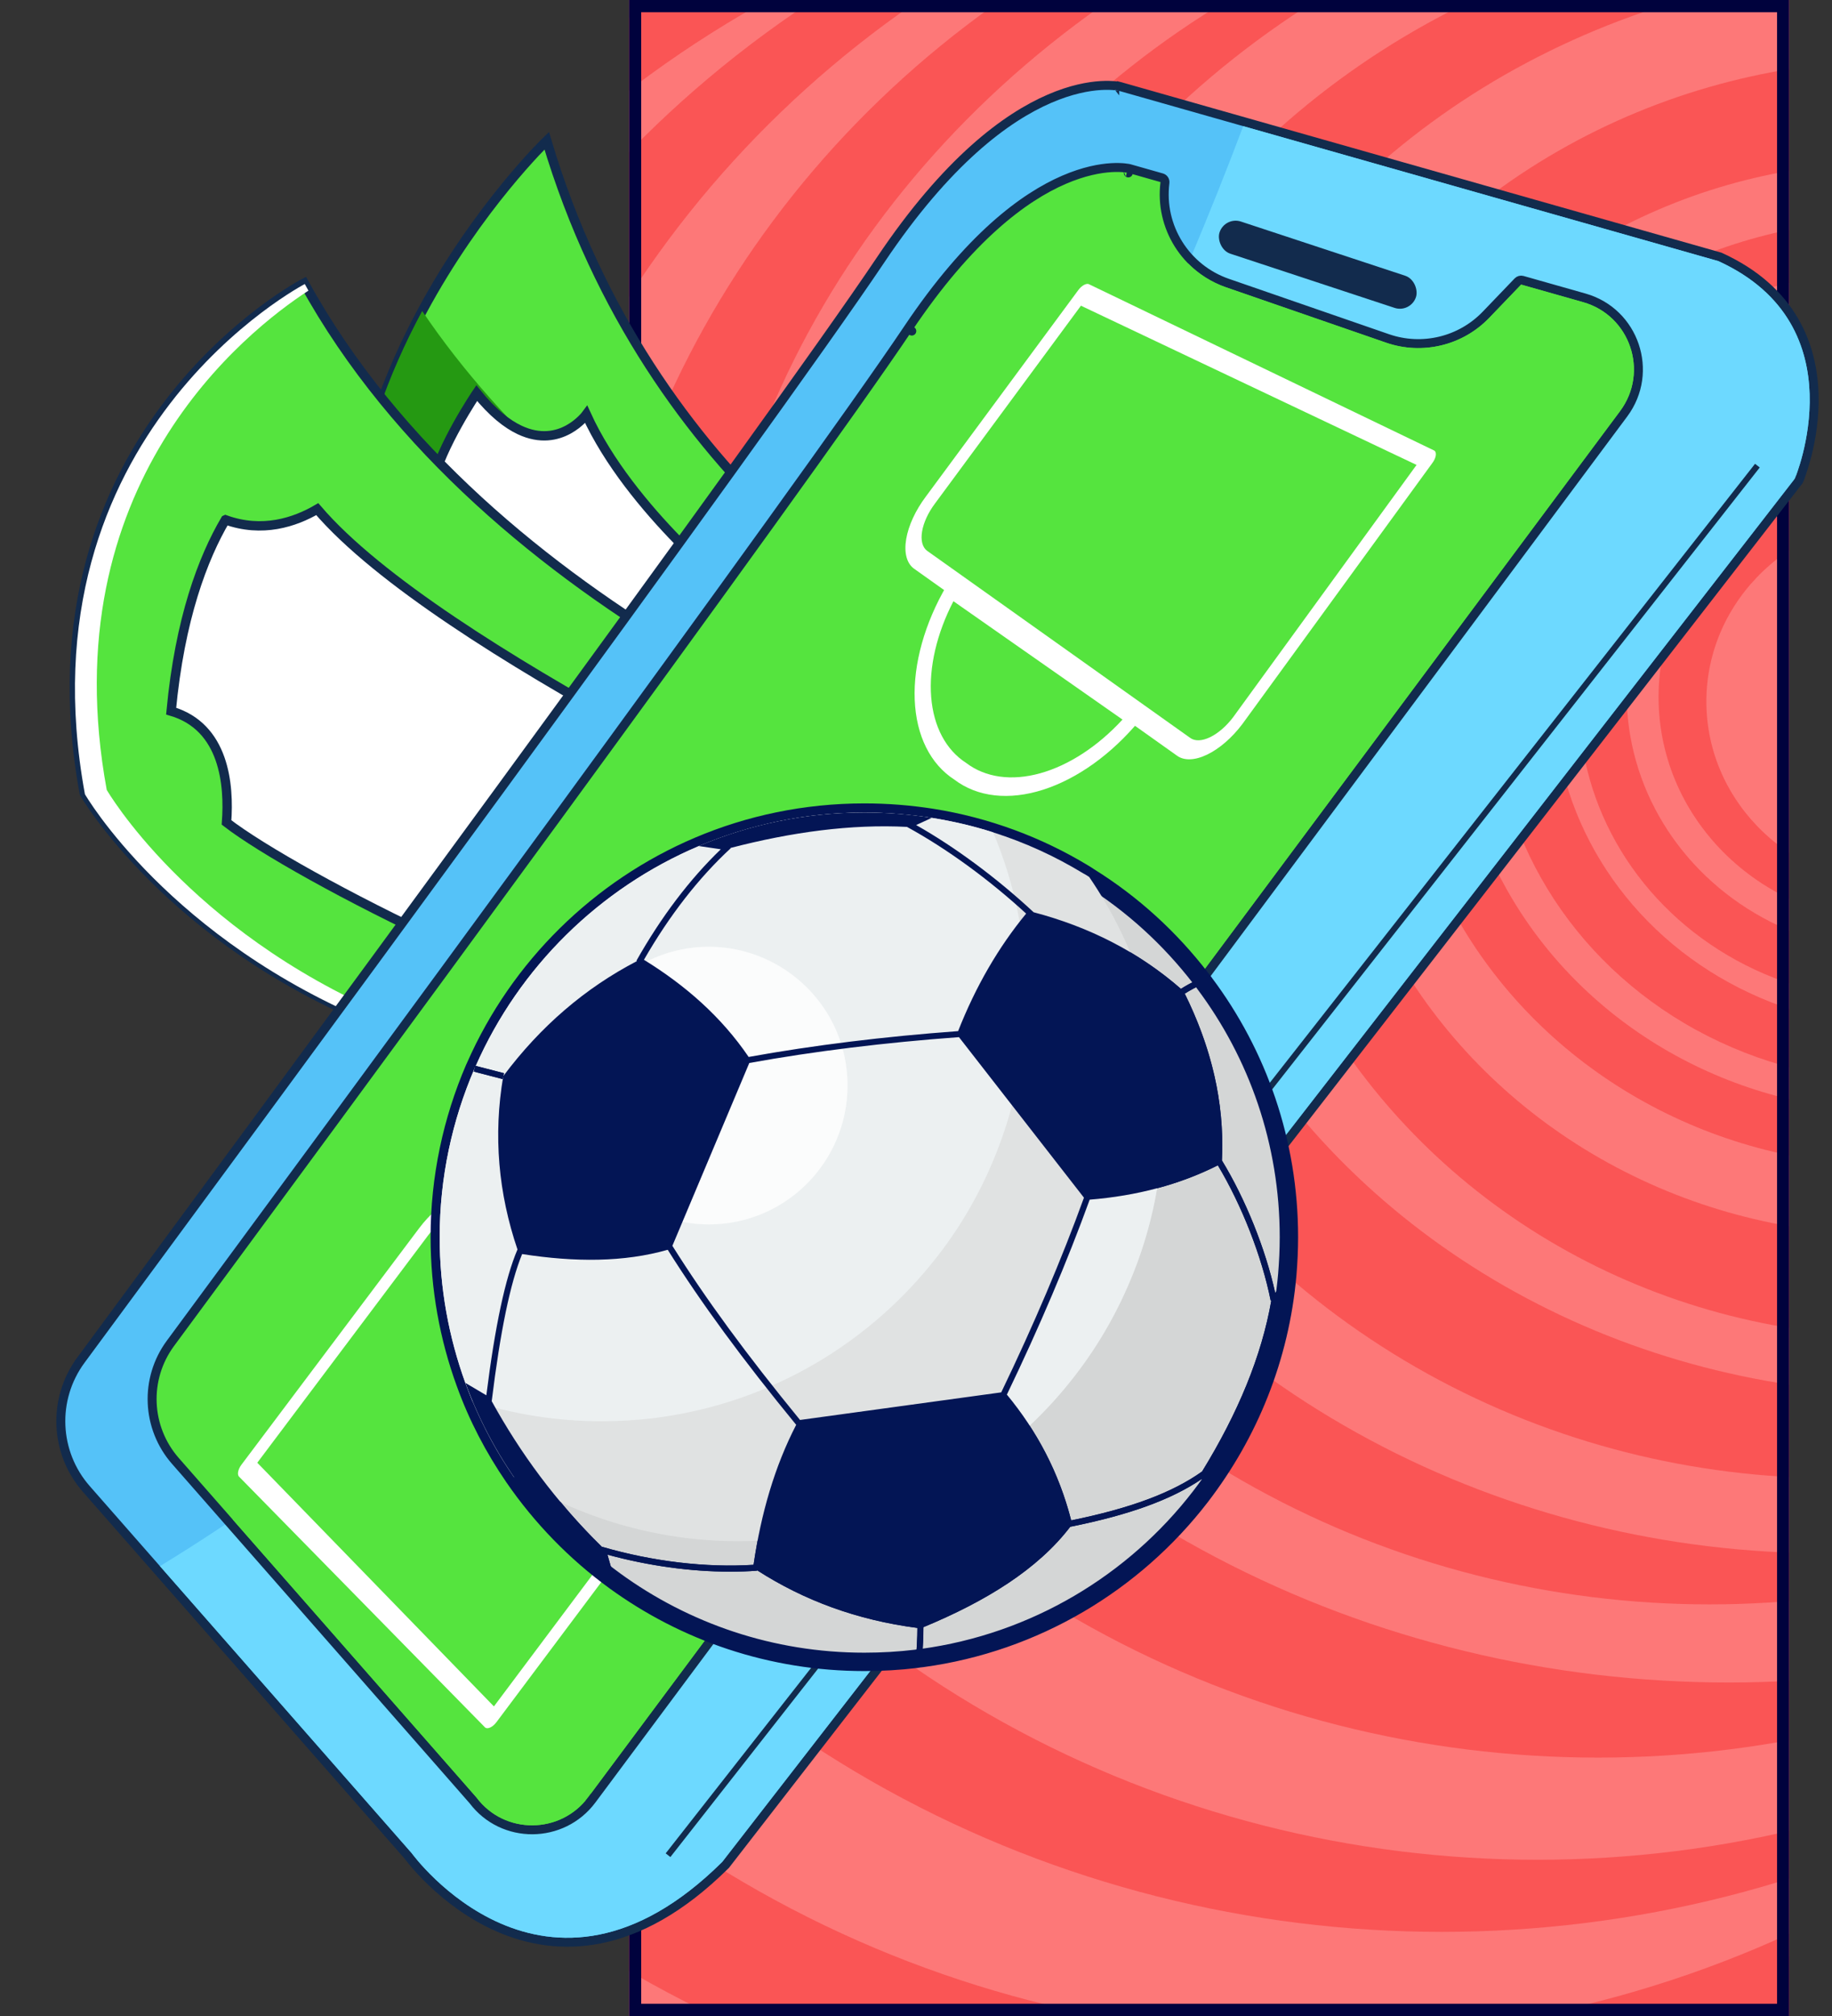 <?xml version="1.0" encoding="UTF-8"?> <svg xmlns="http://www.w3.org/2000/svg" width="300" height="330" viewBox="0 0 300 330" fill="none"><rect x="0" y="0" width="300" height="330" fill="#333333" stroke="none"/><g clip-path="url(#clip0_2119_4828)"><g clip-path="url(#clip1_2119_4828)"><rect x="103" width="190" height="330" fill="#FD7878"></rect><ellipse cx="159.374" cy="198.934" rx="195.22" ry="187.131" fill="#FA5555"></ellipse><ellipse cx="178.948" cy="181.475" rx="181.909" ry="178.033" fill="#FD7878"></ellipse><ellipse cx="204.003" cy="162.787" rx="194.959" ry="186.885" fill="#FA5555"></ellipse><ellipse cx="215.486" cy="155.164" rx="182.431" ry="178.279" fill="#FD7878"></ellipse><ellipse cx="236.104" cy="142.869" rx="181.648" ry="173.361" fill="#FA5555"></ellipse><ellipse cx="251.764" cy="136.721" rx="174.863" ry="167.705" fill="#FD7878"></ellipse><ellipse cx="261.681" cy="128.607" rx="165.989" ry="159.098" fill="#FA5555"></ellipse><ellipse cx="283.082" cy="122.213" rx="168.077" ry="153.197" fill="#FD7878"></ellipse><ellipse cx="279.951" cy="120.492" rx="148.764" ry="142.131" fill="#FA5555"></ellipse><ellipse cx="299.003" cy="115.328" rx="149.547" ry="138.934" fill="#FD7878"></ellipse><ellipse cx="300.308" cy="114.344" rx="133.104" ry="127.623" fill="#FA5555"></ellipse><ellipse cx="313.618" cy="111.393" rx="127.102" ry="116.803" fill="#FD7878"></ellipse><ellipse cx="311.269" cy="114.344" rx="109.093" ry="104.508" fill="#FA5555"></ellipse><ellipse cx="309.442" cy="114.344" rx="92.129" ry="87.787" fill="#FD7878"></ellipse><ellipse cx="309.964" cy="113.361" rx="81.168" ry="77.459" fill="#FA5555"></ellipse><ellipse cx="310.486" cy="113.115" rx="72.294" ry="68.853" fill="#FD7878"></ellipse><ellipse cx="311.008" cy="113.852" rx="66.552" ry="63.197" fill="#FA5555"></ellipse><ellipse cx="312.052" cy="113.607" rx="57.679" ry="54.59" fill="#FD7878"></ellipse><ellipse cx="310.225" cy="114.836" rx="51.676" ry="48.934" fill="#FA5555"></ellipse><ellipse cx="311.008" cy="113.607" rx="44.629" ry="42.295" fill="#FD7878"></ellipse><ellipse cx="310.225" cy="114.098" rx="38.626" ry="36.885" fill="#FA5555"></ellipse><ellipse cx="311.269" cy="114.836" rx="31.841" ry="30.246" fill="#FD7878"></ellipse></g><rect x="104" y="1" width="188" height="328" stroke="#00023D" stroke-width="2"></rect><path d="M99.932 123.53C108.999 112.737 120.862 98.117 128.415 86.247C113.146 71.848 97.977 51.38 89.529 23.035C89.529 23.035 78.342 33.788 69.133 50.912C63.653 61.092 58.883 73.521 57.577 87.284L99.932 123.53Z" fill="#55E43E" stroke="#122B4D" stroke-width="1.536"></path><path d="M99.932 123.53C106.643 115.542 113.771 106.775 120.038 98.326C101.612 86.617 82.716 70.996 69.134 50.912C63.654 61.092 58.883 73.521 57.578 87.284L99.932 123.53Z" fill="#259912"></path><path d="M100.447 122.914C120.904 97.164 119.663 98.725 120.724 97.395C120.724 97.395 103.233 83.701 96.005 67.848C96.005 67.848 91.838 73.543 85.113 70.389C83.003 69.402 80.636 67.535 78.064 64.348C78.064 64.348 72.127 73.119 70.794 79.291L100.447 122.914Z" fill="white" stroke="#122B4D" stroke-width="1.536"></path><path d="M61.723 167.572C66.383 161.547 93.069 132.836 113.102 107.387C89.894 93.647 64.819 73.678 49.807 46.343C49.807 46.343 2.952 70.737 13.802 129.85C13.802 129.85 27.617 153.769 61.723 167.572Z" fill="#55E43E" stroke="#122B4D" stroke-width="1.536"></path><path fill-rule="evenodd" clip-rule="evenodd" d="M63.161 166.083C62.609 166.74 62.16 167.291 61.825 167.724C27.719 153.921 13.905 130.002 13.905 130.002C3.054 70.889 49.909 46.494 49.909 46.494C50.107 46.855 50.307 47.215 50.509 47.573C40.374 54.158 8.304 79.319 17.477 129.293C17.477 129.293 30.686 152.163 63.161 166.083Z" fill="white"></path><path d="M73.077 154.484C82.845 143.47 94.062 130.66 103.446 119.318C83.763 108.444 61.966 95.054 51.953 83.342C48.268 85.494 42.949 87.259 36.914 85.087C36.914 85.087 36.914 85.087 36.908 85.09C33.227 91.363 29.454 101.243 28.025 116.405C36.772 118.956 37.558 128.469 37.095 134.627C42.755 138.996 56.831 146.934 73.077 154.484Z" fill="white" stroke="#122B4D" stroke-width="1.536"></path><path d="M293.922 78.326L294.597 78.613L294.56 78.701L294.501 78.776L118.849 305.223L118.82 305.26L118.786 305.294C111.454 312.561 104.526 316.153 98.228 317.401C91.929 318.649 86.328 317.539 81.675 315.516C77.029 313.495 73.322 310.562 70.782 308.144C69.51 306.934 68.526 305.848 67.859 305.062C67.525 304.669 67.269 304.351 67.097 304.13C67.01 304.019 66.944 303.932 66.9 303.872C66.878 303.844 66.862 303.822 66.85 303.806C33.044 265.28 28.023 259.558 23.002 253.836L14.146 243.745C8.919 237.794 8.55 229.004 13.253 222.632L13.816 223.047L13.253 222.632C39.69 186.82 125.959 69.743 144.205 42.545C155.068 26.347 164.784 19.218 171.86 16.159C175.397 14.629 178.263 14.122 180.264 14.003C181.263 13.944 182.045 13.982 182.585 14.036C182.855 14.063 183.064 14.095 183.21 14.12C183.282 14.133 183.339 14.144 183.38 14.153C183.4 14.157 183.417 14.161 183.429 14.164L183.444 14.167L183.449 14.168L183.451 14.169C183.452 14.169 183.453 14.169 183.277 14.881L183.453 14.169L183.466 14.172L183.478 14.176C191.497 16.454 195.333 17.544 199.169 18.634C208.235 21.209 217.301 23.782 281.6 42.039L281.654 42.055L281.705 42.078C287.614 44.776 291.406 48.419 293.746 52.389C296.082 56.351 296.945 60.597 297.068 64.474C297.19 68.349 296.573 71.877 295.929 74.432C295.607 75.71 295.276 76.75 295.025 77.472C294.9 77.833 294.794 78.115 294.719 78.308C294.682 78.405 294.652 78.479 294.631 78.53L294.607 78.589L294.6 78.606L294.598 78.61L294.597 78.612C294.597 78.612 294.597 78.613 293.922 78.326Z" fill="#55C2F8" stroke="#122B4D" stroke-width="1.467"></path><path d="M26.194 256.36L67.423 303.346C67.423 303.346 89.259 333.528 118.27 304.773L293.922 78.326C293.922 78.326 304.53 53.309 281.4 42.745L203.583 20.65C183.363 74.361 128.9 193.788 26.194 256.36Z" fill="#6DD9FF"></path><path d="M148.703 53.785C158.72 38.846 167.683 32.263 174.217 29.436C177.484 28.023 180.132 27.553 181.983 27.442C182.907 27.387 183.631 27.422 184.131 27.472C184.382 27.497 184.576 27.526 184.712 27.55C184.779 27.562 184.833 27.572 184.871 27.58C184.89 27.584 184.905 27.588 184.917 27.59L184.931 27.594L184.936 27.595L184.938 27.595C184.939 27.596 184.94 27.596 184.764 28.308L184.94 27.596C184.948 27.598 184.956 27.6 184.965 27.602L190.238 29.099C190.587 29.197 190.811 29.536 190.766 29.896C189.853 37.149 194.171 43.97 201.002 46.336C201.002 46.336 201.002 46.336 201.002 46.336L227.227 55.404L227.227 55.404C232.892 57.364 239.193 55.847 243.341 51.52L243.342 51.52L248.565 46.078C248.753 45.882 249.033 45.806 249.294 45.88L259.446 48.758L259.446 48.758C267.643 51.083 270.968 60.896 265.887 67.726L265.887 67.727L96.914 294.613L96.327 294.176L96.914 294.613C92.084 301.095 82.356 301.177 77.479 294.724L77.467 294.709L77.381 294.611L77.047 294.229C76.754 293.894 76.325 293.404 75.776 292.778C74.678 291.525 73.101 289.727 71.182 287.539C67.343 283.161 62.131 277.22 56.626 270.946C45.617 258.398 33.438 244.518 28.732 239.155C23.961 233.723 23.622 225.703 27.911 219.89L27.911 219.89C52.155 187.05 131.865 78.878 148.703 53.785ZM148.703 53.785L149.312 54.193L148.703 53.785Z" fill="#55E43E" stroke="#122B4D" stroke-width="1.467" stroke-linejoin="round"></path><path d="M38.097 248.716C79.103 295.453 77.995 294.183 78.051 294.265C82.626 300.342 91.781 300.275 96.326 294.176L265.299 67.289C270.073 60.871 266.949 51.649 259.246 49.464L249.094 46.587L243.871 52.029C239.524 56.562 232.922 58.152 226.987 56.097L200.762 47.029C198.359 46.197 196.265 44.843 194.574 43.139C170.422 100.111 121.005 192.685 38.097 248.716Z" fill="#55E43E"></path><rect x="200.578" y="35.399" width="33.863" height="5.541" rx="2.771" transform="rotate(18.25 200.578 35.399)" fill="#122B4D"></rect><path d="M109.394 303.679L287.782 76.221" stroke="#122B4D" stroke-width="0.978"></path><path d="M68.652 201.026L39.54 239.756C39.251 240.141 39.053 240.569 38.99 240.947C38.926 241.324 39.002 241.621 39.202 241.771L79.454 282.788C79.653 282.938 79.959 282.929 80.305 282.763C80.65 282.597 81.006 282.288 81.295 281.903L115.5 236.24C117.185 233.997 118.338 231.5 118.708 229.296C119.078 227.093 118.634 225.363 117.474 224.487L79.393 195.864C78.229 194.992 76.445 195.047 74.431 196.014C72.417 196.982 70.339 198.785 68.652 201.026ZM42.133 239.436L70.155 202.156C71.264 200.683 72.629 199.498 73.953 198.862C75.276 198.226 76.449 198.191 77.214 198.763L115.294 227.387C116.057 227.962 116.349 229.099 116.106 230.547C115.862 231.995 115.104 233.636 113.997 235.111L80.882 279.324L42.133 239.436Z" fill="white"></path><path d="M84.146 201.704C83.857 202.089 83.659 202.517 83.595 202.895C83.532 203.272 83.608 203.569 83.807 203.719L108.701 222.431C108.807 222.51 108.945 222.546 109.105 222.535C109.265 222.524 109.444 222.466 109.629 222.366C109.816 222.27 110.006 222.13 110.185 221.958C110.365 221.785 110.53 221.584 110.669 221.368C114.907 214.908 117.592 208.068 118.2 202.18C118.809 196.293 117.298 191.779 113.962 189.517C110.862 186.942 106.107 186.745 100.623 188.964C95.138 191.184 89.316 195.661 84.287 201.525C84.238 201.583 84.191 201.643 84.146 201.704ZM110.003 218.871L86.862 201.477C91.244 196.771 96.143 193.284 100.7 191.628C105.257 189.971 109.18 190.25 111.782 192.416C114.587 194.313 115.946 198.005 115.621 202.843C115.296 207.681 113.308 213.356 110.006 218.874L110.003 218.871Z" fill="white"></path><path d="M176.594 47.462L151.601 81.299C149.917 83.542 148.763 86.039 148.393 88.243C148.023 90.446 148.467 92.176 149.628 93.052L192.708 123.675C193.872 124.547 195.657 124.492 197.67 123.525C199.684 122.557 201.762 120.754 203.449 118.513L234.561 75.783C234.85 75.398 235.048 74.97 235.112 74.592C235.175 74.215 235.099 73.918 234.9 73.768L178.436 46.577C178.236 46.427 177.93 46.436 177.585 46.602C177.24 46.768 176.883 47.077 176.594 47.462ZM201.946 117.383C200.838 118.856 199.472 120.041 198.148 120.677C196.825 121.313 195.652 121.348 194.887 120.776L151.807 90.152C151.044 89.576 150.753 88.44 150.996 86.992C151.239 85.544 151.997 83.903 153.104 82.428L177.008 50.041L231.969 76.103L201.946 117.383Z" fill="white"></path><path d="M155.141 95.68C155.101 95.733 155.062 95.788 155.026 95.844C151.42 102.004 149.553 108.671 149.79 114.547C150.026 120.423 152.348 125.088 156.305 127.633C160.051 130.475 165.227 131.058 170.826 129.267C176.425 127.476 182.047 123.441 186.597 117.946C186.749 117.764 186.875 117.561 186.967 117.348C187.059 117.136 187.114 116.92 187.128 116.716C187.145 116.512 187.123 116.324 187.062 116.163C187.002 116.003 186.905 115.874 186.778 115.785L156.996 94.944C156.757 94.777 156.427 94.761 156.079 94.9C155.73 95.039 155.392 95.322 155.137 95.685L155.141 95.68ZM183.815 117.787C179.788 122.168 175.016 125.28 170.336 126.579C165.657 127.878 161.368 127.281 158.223 124.892C154.9 122.756 152.869 118.931 152.486 114.089C152.102 109.247 153.392 103.697 156.128 98.412L183.815 117.787Z" fill="white"></path><path d="M113.528 142.8C113.239 143.184 113.028 143.602 112.941 143.963C112.855 144.323 112.899 144.596 113.066 144.721L167.812 185.872C167.978 185.997 168.252 185.964 168.574 185.78C168.896 185.597 169.24 185.278 169.529 184.893C169.818 184.509 170.029 184.09 170.115 183.73C170.202 183.37 170.157 183.097 169.991 182.972L115.245 141.821C115.079 141.696 114.805 141.729 114.483 141.913C114.161 142.096 113.817 142.415 113.528 142.8Z" fill="white"></path><path d="M125.56 151.842C122.572 155.818 120.263 160.163 118.923 164.328C117.583 168.494 117.274 172.293 118.034 175.245C118.794 178.197 120.59 180.17 123.194 180.913C125.798 181.657 129.093 181.138 132.662 179.422C136.232 177.707 139.916 174.871 143.249 171.275C146.581 167.678 149.413 163.482 151.385 159.217C153.357 154.951 154.381 150.809 154.328 147.313C154.275 143.816 153.146 141.123 151.086 139.575C148.319 137.505 144.078 137.634 139.293 139.934C134.508 142.233 129.569 146.516 125.56 151.842ZM144.895 166.376C142.338 169.777 139.316 172.709 136.21 174.801C133.105 176.893 130.056 178.051 127.448 178.129C124.841 178.206 122.792 177.2 121.561 175.236C120.331 173.273 119.973 170.441 120.534 167.099C121.095 163.757 122.549 160.054 124.713 156.459C126.876 152.864 129.652 149.539 132.689 146.903C135.726 144.267 138.887 142.44 141.774 141.651C144.661 140.863 147.143 141.149 148.907 142.474C151.266 144.256 152.169 147.773 151.416 152.254C150.664 156.734 148.32 161.814 144.895 166.376Z" fill="white"></path><path d="M211.066 202.507C211.066 204.556 210.967 206.604 210.801 208.62C210.207 215.427 208.621 221.97 206.209 228.05C203.796 234.163 200.525 239.847 196.592 244.969C185.721 259.079 169.496 268.894 150.991 271.405C150.66 271.438 150.329 271.471 149.999 271.537C147.223 271.868 144.415 272.033 141.54 272.033C126.273 272.033 112.163 267.109 100.697 258.782C94.253 254.09 88.668 248.34 84.141 241.764C80.903 237.038 78.193 231.883 76.21 226.365C73.501 218.93 72.014 210.9 72.014 202.507C72.014 192.726 74.063 183.374 77.697 174.914C77.763 174.782 77.83 174.617 77.896 174.485C85.034 158.326 98.152 145.405 114.41 138.499C122.738 134.963 131.924 133.014 141.54 133.014C145.307 133.014 148.975 133.311 152.577 133.873C161.532 135.294 169.926 138.433 177.361 142.927C177.691 143.125 178.021 143.324 178.352 143.555C185.423 147.95 191.603 153.6 196.658 160.177C196.89 160.441 197.088 160.705 197.286 161.003C205.944 172.568 211.066 186.943 211.066 202.507Z" fill="#D4D6D6" stroke="#031555" stroke-width="3.009"></path><path d="M72 202.494C72 210.894 73.506 218.917 76.2 226.361C76.576 227.375 76.953 228.36 77.359 229.344C79.212 233.747 81.472 237.918 84.136 241.771C94.825 248.404 107.424 252.285 120.951 252.285C123.79 252.285 126.628 252.111 129.409 251.764C129.756 251.735 130.075 251.677 130.394 251.648C148.903 249.128 165.094 239.308 176.014 225.202C179.982 220.076 183.197 214.398 185.63 208.287C188.035 202.204 189.628 195.658 190.207 188.851C190.381 186.853 190.468 184.825 190.468 182.769C190.468 168.228 186.007 154.73 178.36 143.55C178.013 143.318 177.694 143.115 177.346 142.941C172.77 140.161 167.846 137.901 162.632 136.25C159.388 135.208 156.028 134.426 152.581 133.875C148.96 133.325 145.311 133.006 141.545 133.006C131.929 133.006 122.747 134.976 114.405 138.51C98.156 145.403 85.034 158.322 77.909 174.484C77.822 174.629 77.764 174.774 77.706 174.919C74.056 183.377 72 192.733 72 202.494Z" fill="#E0E2E2"></path><path d="M72 202.494C72 210.894 73.506 218.917 76.2 226.361C76.576 227.375 76.953 228.36 77.359 229.344C84.021 231.488 91.146 232.646 98.503 232.646C101.342 232.646 104.18 232.473 106.961 232.154C107.309 232.125 107.627 232.038 107.975 232.009C126.455 229.489 142.646 219.699 153.566 205.564C157.534 200.466 160.778 194.76 163.182 188.648C165.587 182.566 167.18 176.049 167.759 169.242C167.933 167.214 168.049 165.187 168.049 163.159C168.049 153.63 166.137 144.534 162.632 136.25C159.388 135.208 156.028 134.426 152.581 133.875C148.96 133.325 145.311 133.006 141.545 133.006C131.929 133.006 122.747 134.976 114.405 138.51C98.156 145.403 85.034 158.322 77.909 174.484C77.822 174.629 77.764 174.774 77.706 174.919C74.056 183.377 72 192.733 72 202.494Z" fill="#ECF0F1"></path><path d="M178.451 196.36C174.783 206.472 170.222 217.179 164.87 228.282C166.224 229.901 167.48 231.586 168.603 233.371C171.28 230.859 173.758 228.117 176.005 225.209C179.971 220.086 183.209 214.403 185.622 208.29C187.373 203.928 188.662 199.301 189.488 194.51C185.985 195.435 182.284 196.063 178.451 196.36Z" fill="#ECF0F1"></path><path d="M77.598 175.41L82.29 176.633L82.422 176.137L82.522 175.675L77.895 174.485C77.829 174.584 77.796 174.716 77.73 174.815L77.697 174.914L77.598 175.41Z" fill="#ECF0F1"></path><path opacity="0.5" d="M138.789 177.7C138.789 178.369 138.757 179.039 138.702 179.698C138.508 181.923 137.99 184.061 137.201 186.048C136.413 188.046 135.344 189.904 134.058 191.578C130.505 196.19 125.202 199.397 119.154 200.218C119.046 200.229 118.938 200.24 118.83 200.261C117.923 200.369 117.005 200.423 116.066 200.423C111.076 200.423 106.464 198.814 102.717 196.092C100.611 194.559 98.785 192.68 97.306 190.53C96.247 188.986 95.362 187.301 94.714 185.498C93.828 183.067 93.342 180.443 93.342 177.7C93.342 174.503 94.012 171.447 95.2 168.682C95.221 168.639 95.243 168.585 95.264 168.541C97.597 163.26 101.885 159.037 107.199 156.78C109.92 155.625 112.923 154.987 116.065 154.987C117.297 154.987 118.496 155.085 119.673 155.268C122.6 155.733 125.343 156.759 127.773 158.227C127.881 158.292 127.989 158.357 128.097 158.433C130.408 159.869 132.428 161.716 134.08 163.865C134.156 163.951 134.22 164.038 134.285 164.135C137.115 167.915 138.789 172.613 138.789 177.7Z" fill="white"></path><path opacity="0.5" d="M138.789 177.7C138.789 190.126 128.737 200.423 116.066 200.423C103.736 200.423 93.342 190.482 93.342 177.7C93.342 168.479 98.878 160.315 107.199 156.78C122.06 150.47 138.789 161.37 138.789 177.7Z" fill="white"></path><path d="M196.804 242.1C191.8 245.488 184.917 247.984 175.262 249.918C169.956 256.85 161.507 262.097 151.21 266.355C151.218 267.944 151.111 269.843 150.997 271.398C150.665 271.445 150.33 271.487 149.995 271.527C150.109 269.994 150.223 268.083 150.221 266.479C150.221 266.477 150.221 266.475 150.221 266.473C140.364 265.199 131.659 261.978 123.973 257.028L123.979 257.11C122.536 257.215 121.054 257.267 119.547 257.267C113.091 257.267 106.142 256.308 99.475 254.48L100.691 258.773C89.614 250.718 81.008 239.469 76.223 226.379C76.223 226.376 76.223 226.374 76.223 226.374L79.641 228.398C81.072 217.024 82.742 209.205 84.74 204.525C81.619 195.338 80.749 185.892 82.412 176.153L82.287 176.632L77.585 175.41L77.835 174.45L82.537 175.673L82.412 176.153C88.517 167.992 95.828 161.726 104.317 157.315L104.217 157.259C108.283 150.068 112.928 143.938 118.036 139.017L114.419 138.489C122.754 134.954 131.92 133 141.542 133C145.301 133 148.992 133.298 152.59 133.873L150.02 135.051C156.471 138.705 163.244 143.729 169.263 149.328C178.297 151.709 186.401 155.773 193.377 161.877C193.379 161.876 193.38 161.875 193.382 161.874C193.895 161.542 195.274 160.689 196.675 160.168C196.888 160.443 197.099 160.719 197.302 160.999C195.993 161.433 194.587 162.283 194.01 162.652C194.01 162.652 194.009 162.653 194.01 162.652C198.231 171.21 200.567 180.233 200.096 189.948C203.964 196.309 207.233 204.438 208.815 211.62C209.565 210.808 210.222 209.796 210.8 208.61C209.617 222.234 204.505 234.731 196.601 244.966C196.82 243.846 196.901 242.877 196.804 242.1ZM177.503 196.048L157.036 169.77C144.906 170.652 133.356 172.075 122.7 174.001L110.105 203.927C115.57 212.628 122.241 221.726 131.008 232.435L163.957 227.917C169.292 216.838 173.844 206.128 177.503 196.048ZM105.448 157.109C112.246 161.295 118.12 166.434 122.596 173.013C133.247 171.091 144.784 169.669 156.896 168.786C159.785 161.445 163.51 155.044 168.037 149.548C161.897 143.913 155.013 138.904 148.524 135.356C139.389 134.886 129.705 136.188 119.614 138.806L119.655 138.851C114.403 143.704 109.627 149.847 105.448 157.109ZM123.398 256.151C124.626 247.684 126.885 239.994 130.379 233.232C121.558 222.467 114.844 213.322 109.342 204.576C102.199 206.627 94.146 206.622 85.5 205.278C83.558 210.028 81.926 217.919 80.52 229.36C85.161 237.781 91.003 245.799 98.598 253.231L98.605 253.205C106.875 255.609 115.655 256.647 123.398 256.151ZM175.413 248.876C185.141 246.9 191.965 244.349 196.84 240.868C202.753 231.277 206.6 221.944 208.175 212.896L208.077 212.915C206.642 205.69 203.358 197.308 199.427 190.756C193.158 193.899 186.149 195.748 178.44 196.372C174.776 206.468 170.219 217.192 164.881 228.284C169.793 234.231 173.412 241.024 175.413 248.876Z" fill="#031555"></path><path d="M91.841 245.895C93.89 248.406 96.137 250.851 98.582 253.23L98.615 253.197C106.876 255.61 115.666 256.634 123.398 256.138C123.597 254.783 123.828 253.462 124.059 252.173C125.844 252.14 127.661 251.975 129.413 251.776C129.743 251.743 130.074 251.677 130.404 251.644C145.109 249.662 158.327 243.053 168.603 233.371C171.644 238.03 173.957 243.185 175.411 248.869C185.126 246.886 191.966 244.341 196.857 240.872C202.739 231.289 206.605 221.937 208.191 212.883L208.092 212.916C206.638 205.679 203.366 197.319 199.434 190.743C196.295 192.329 192.991 193.585 189.488 194.51C189.818 192.659 190.049 190.776 190.215 188.859C190.38 186.844 190.479 184.828 190.479 182.779C190.479 173.229 188.562 164.109 185.06 155.848C188.001 157.599 190.777 159.582 193.387 161.862C193.883 161.531 195.271 160.705 196.658 160.177C196.89 160.441 197.088 160.705 197.286 161.003C195.998 161.432 194.577 162.291 194.015 162.655C197.881 170.487 200.161 178.715 200.161 187.504C200.161 188.331 200.128 189.124 200.095 189.95C203.961 196.294 207.233 204.423 208.819 211.627C209.579 210.801 210.207 209.81 210.802 208.62C209.612 222.234 204.49 234.725 196.592 244.969C196.824 243.846 196.89 242.887 196.791 242.094C191.801 245.498 184.928 247.976 175.245 249.926C169.958 256.865 161.499 262.086 151.222 266.349C151.222 267.935 151.123 269.852 150.991 271.405C150.66 271.438 150.33 271.471 150 271.537C150.099 269.984 150.231 268.068 150.231 266.481C140.35 265.193 131.66 261.987 123.96 257.031L123.993 257.097C122.539 257.229 121.052 257.262 119.532 257.262C113.089 257.262 106.149 256.304 99.474 254.486L100.697 258.782C94.253 254.09 88.668 248.34 84.141 241.764C86.62 243.317 89.197 244.705 91.841 245.895ZM77.697 174.914L77.73 174.815L77.83 174.452L77.896 174.485L82.522 175.675L82.423 176.137L82.291 176.633L77.599 175.41L77.697 174.914Z" fill="#031555"></path></g><defs><clipPath id="clip0_2119_4828"><rect width="300" height="330" fill="white"></rect></clipPath><clipPath id="clip1_2119_4828"><rect x="103" width="190" height="330" fill="white"></rect></clipPath></defs></svg> 